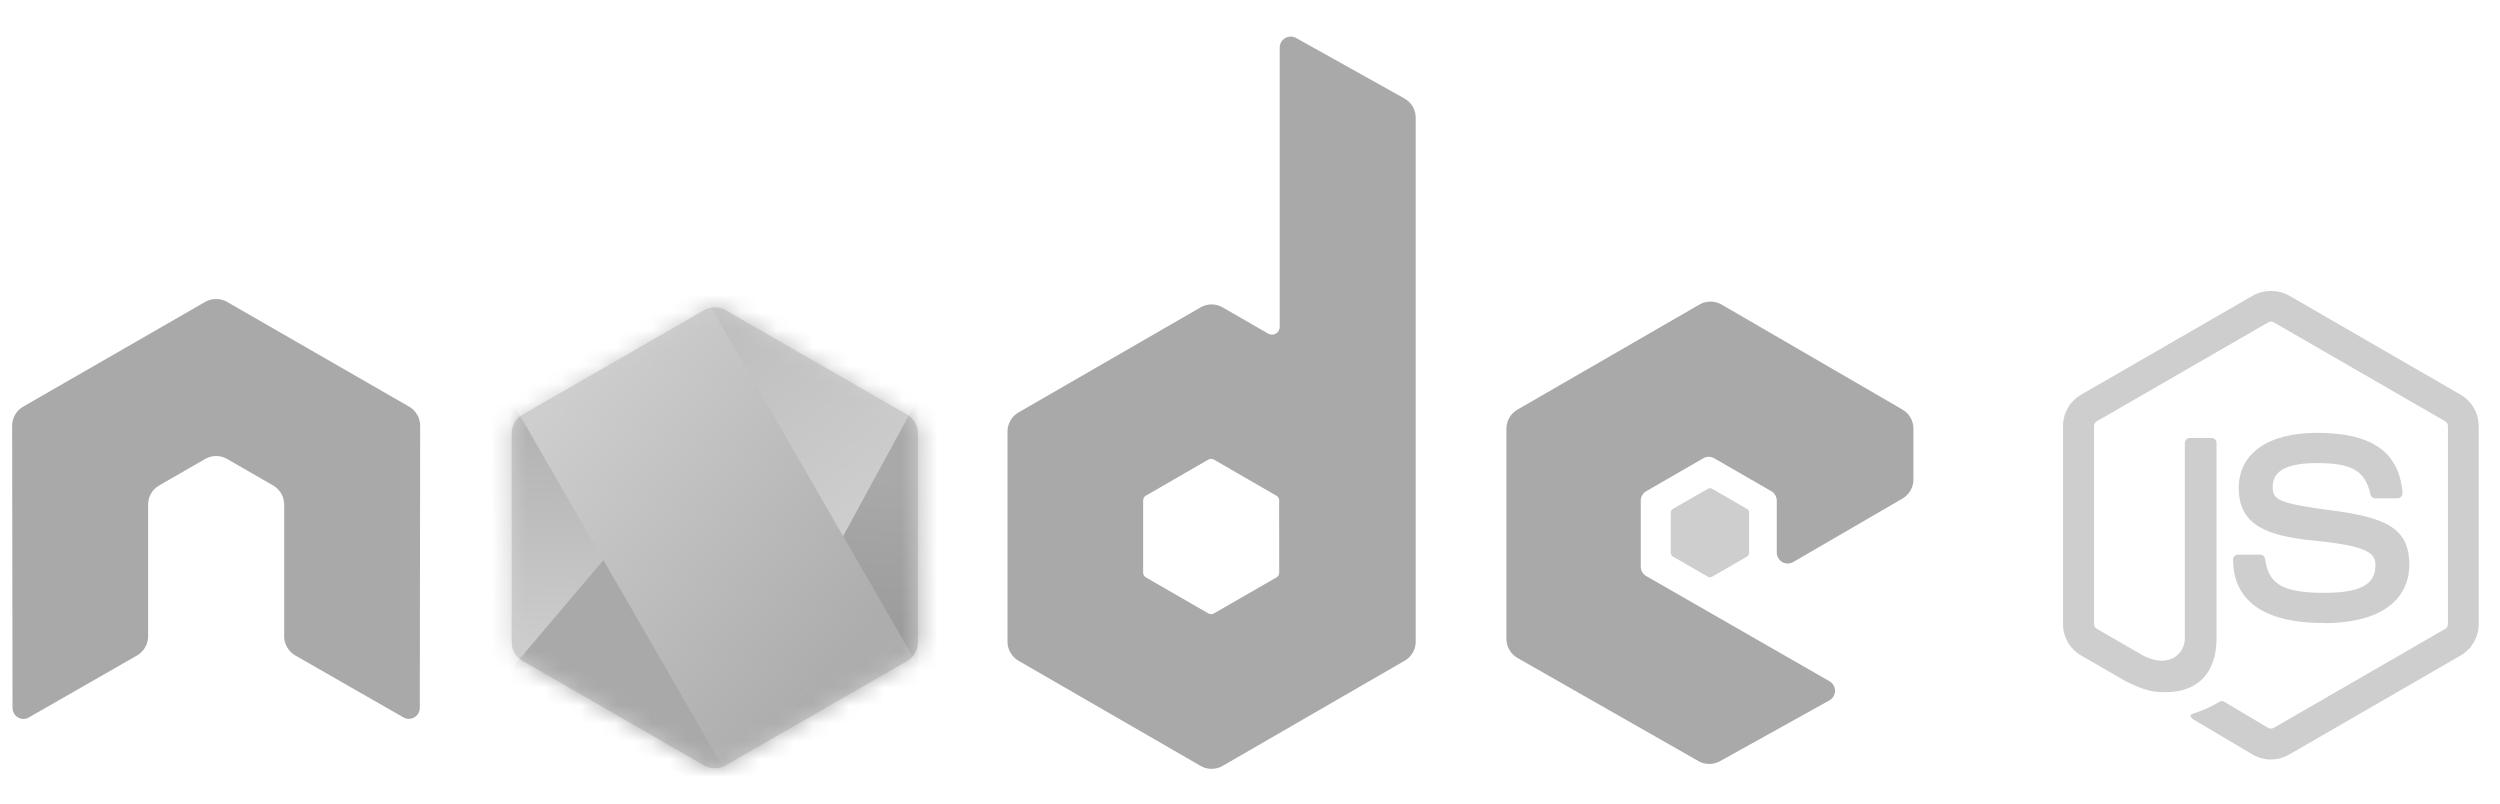 <?xml version="1.0" encoding="UTF-8"?> <svg xmlns="http://www.w3.org/2000/svg" width="140" height="45" viewBox="0 0 140 45" fill="none"><path fill-rule="evenodd" clip-rule="evenodd" d="M23.529 23.843C23.529 23.4 23.295 22.993 22.913 22.773L12.718 16.907C12.546 16.806 12.353 16.753 12.158 16.746H12.053C11.857 16.753 11.664 16.806 11.489 16.907L1.295 22.773C0.915 22.994 0.679 23.401 0.679 23.844L0.701 39.643C0.701 39.862 0.814 40.066 1.007 40.175C1.194 40.29 1.43 40.29 1.618 40.175L7.679 36.704C8.061 36.476 8.295 36.074 8.295 35.635V28.255C8.295 27.814 8.528 27.407 8.91 27.188L11.49 25.702C11.681 25.591 11.892 25.537 12.106 25.537C12.317 25.537 12.532 25.591 12.718 25.702L15.297 27.188C15.679 27.407 15.913 27.813 15.913 28.254V35.634C15.913 36.072 16.15 36.476 16.531 36.703L22.587 40.171C22.778 40.284 23.014 40.284 23.204 40.171C23.39 40.063 23.509 39.858 23.509 39.639L23.529 23.843ZM71.635 32.068C71.635 32.178 71.576 32.28 71.48 32.335L67.979 34.353C67.884 34.408 67.766 34.408 67.671 34.353L64.169 32.335C64.073 32.28 64.016 32.178 64.016 32.068V28.026C64.016 27.916 64.073 27.814 64.167 27.759L67.667 25.737C67.763 25.681 67.881 25.681 67.977 25.737L71.479 27.759C71.576 27.814 71.633 27.916 71.633 28.026L71.635 32.068ZM72.58 2.126C72.389 2.02 72.157 2.023 71.968 2.133C71.78 2.244 71.664 2.446 71.664 2.665V18.309C71.664 18.463 71.582 18.605 71.449 18.683C71.317 18.759 71.152 18.759 71.018 18.683L68.465 17.212C68.084 16.992 67.616 16.992 67.234 17.212L57.036 23.097C56.655 23.316 56.42 23.723 56.42 24.161V35.935C56.42 36.376 56.655 36.78 57.036 37.002L67.234 42.891C67.615 43.111 68.084 43.111 68.466 42.891L78.664 36.999C79.044 36.778 79.28 36.374 79.28 35.933V6.588C79.28 6.142 79.037 5.731 78.647 5.513L72.58 2.126ZM106.54 27.919C106.919 27.699 107.152 27.293 107.152 26.855V24.002C107.152 23.562 106.918 23.157 106.539 22.936L96.406 17.054C96.023 16.833 95.554 16.833 95.171 17.054L84.976 22.939C84.593 23.16 84.359 23.565 84.359 24.005V35.775C84.359 36.218 84.598 36.627 84.98 36.846L95.111 42.62C95.484 42.834 95.941 42.837 96.319 42.627L102.447 39.221C102.64 39.113 102.762 38.908 102.762 38.687C102.762 38.466 102.644 38.259 102.452 38.15L92.194 32.263C92.001 32.155 91.883 31.95 91.883 31.731V28.039C91.883 27.819 91.999 27.615 92.191 27.506L95.383 25.664C95.573 25.554 95.806 25.554 95.997 25.664L99.191 27.506C99.381 27.614 99.499 27.819 99.499 28.038V30.94C99.499 31.159 99.617 31.364 99.807 31.475C99.997 31.583 100.233 31.583 100.423 31.472L106.54 27.919Z" fill="#A9A9A9"></path><path fill-rule="evenodd" clip-rule="evenodd" d="M95.639 27.37C95.712 27.328 95.802 27.328 95.875 27.37L97.832 28.499C97.905 28.541 97.95 28.619 97.95 28.704V30.964C97.95 31.048 97.905 31.126 97.832 31.168L95.875 32.297C95.802 32.34 95.712 32.34 95.639 32.297L93.684 31.168C93.609 31.126 93.564 31.048 93.564 30.964V28.704C93.564 28.619 93.607 28.541 93.681 28.499L95.639 27.37Z" fill="#CECECE"></path><path fill-rule="evenodd" clip-rule="evenodd" d="M40.652 22.732C40.881 22.596 41.167 22.596 41.399 22.732L47.6 26.325C47.832 26.46 47.974 26.708 47.974 26.976V34.17C47.974 34.438 47.832 34.686 47.6 34.821L41.399 38.414C41.167 38.549 40.881 38.549 40.652 38.414L34.455 34.821C34.219 34.686 34.074 34.438 34.074 34.17V26.976C34.074 26.708 34.211 26.46 34.448 26.325L40.652 22.732Z" fill="#CECECE"></path><path fill-rule="evenodd" clip-rule="evenodd" d="M39.421 17.376C39.796 17.156 40.265 17.156 40.644 17.376L50.791 23.215C51.17 23.434 51.402 23.837 51.402 24.273V35.963C51.402 36.399 51.17 36.802 50.791 37.021L40.644 42.86C40.265 43.08 39.796 43.08 39.421 42.86L29.281 37.021C28.894 36.802 28.657 36.399 28.657 35.963V24.273C28.657 23.837 28.882 23.434 29.269 23.215L39.421 17.376Z" fill="#CECECE"></path><mask id="mask0" maskUnits="userSpaceOnUse" x="28" y="17" width="24" height="27"><path fill-rule="evenodd" clip-rule="evenodd" d="M39.421 17.376C39.796 17.156 40.265 17.156 40.644 17.376L50.791 23.215C51.17 23.434 51.402 23.837 51.402 24.273V35.963C51.402 36.399 51.17 36.802 50.791 37.021L40.644 42.86C40.265 43.08 39.796 43.08 39.421 42.86L29.281 37.021C28.894 36.802 28.657 36.399 28.657 35.963V24.273C28.657 23.837 28.882 23.434 29.269 23.215L39.421 17.376Z" fill="#689F63"></path></mask><g mask="url(#mask0)"><path d="M36.059 13.784L45.987 31.565L46.168 31.836L52.305 21.456L39.579 13.423L36.059 13.784Z" fill="url(#paint0_linear)"></path><path d="M37.145 21.906L27.848 38.062L41.748 45.193L37.145 21.906Z" fill="#A9A9A9"></path><path d="M27.576 18.116L34.617 30.391L27.576 38.694L27.576 18.116Z" fill="url(#paint1_linear)"></path><path d="M52.667 20.014L44.995 34.094L52.667 39.69L52.667 20.014Z" fill="url(#paint2_linear)"></path><path d="M26.515 18.76L43.523 48.22L54.173 42.072L37.164 12.612L26.515 18.76Z" fill="url(#paint3_linear)"></path></g><path fill-rule="evenodd" clip-rule="evenodd" d="M126.165 42.264C126.473 42.442 126.822 42.534 127.173 42.534L127.172 42.529C127.529 42.529 127.878 42.437 128.186 42.259L137.799 36.706C138.42 36.345 138.807 35.674 138.807 34.954V23.858C138.807 23.136 138.42 22.465 137.799 22.106L128.186 16.551C127.582 16.207 126.773 16.207 126.164 16.551L116.539 22.104C115.915 22.46 115.53 23.134 115.53 23.856V34.952C115.53 35.672 115.915 36.345 116.539 36.706L119.061 38.16C120.284 38.762 120.722 38.762 121.278 38.762C123.085 38.762 124.125 37.667 124.125 35.761V24.804C124.125 24.648 124 24.528 123.848 24.528H122.631C122.474 24.528 122.351 24.648 122.351 24.804V35.756C122.351 36.603 121.478 37.445 120.048 36.73L117.415 35.209C117.323 35.159 117.266 35.058 117.266 34.952V23.856C117.266 23.75 117.325 23.647 117.418 23.594L127.028 18.048C127.117 17.995 127.235 17.995 127.324 18.048L136.935 23.594C137.026 23.649 137.084 23.748 137.084 23.858V34.954C137.084 35.06 137.026 35.164 136.937 35.214L127.322 40.764C127.239 40.813 127.113 40.813 127.024 40.764L124.558 39.301C124.484 39.258 124.39 39.243 124.319 39.284C123.636 39.672 123.507 39.722 122.867 39.946C122.709 40.001 122.475 40.096 122.955 40.364L126.165 42.264ZM125.05 31.337C125.05 32.956 125.932 34.888 130.139 34.888L130.125 34.899C133.172 34.899 134.92 33.698 134.92 31.604C134.92 29.527 133.516 28.973 130.561 28.581C127.576 28.186 127.273 27.982 127.273 27.281C127.273 26.703 127.531 25.933 129.742 25.933C131.719 25.933 132.445 26.359 132.746 27.69C132.773 27.815 132.886 27.907 133.016 27.907H134.265C134.342 27.907 134.417 27.873 134.47 27.818C134.523 27.76 134.551 27.683 134.544 27.604C134.352 25.308 132.826 24.239 129.747 24.239C127.006 24.239 125.369 25.394 125.369 27.334C125.369 29.44 126.996 30.02 129.629 30.28C132.778 30.588 133.023 31.048 133.023 31.666C133.023 32.741 132.161 33.199 130.135 33.199C127.591 33.199 127.032 32.561 126.845 31.295C126.823 31.16 126.707 31.06 126.57 31.06H125.328C125.174 31.06 125.05 31.182 125.05 31.337Z" fill="#CECECE"></path><defs><linearGradient id="paint0_linear" x1="41.474" y1="18.117" x2="49.056" y2="28.677" gradientUnits="userSpaceOnUse"><stop stop-color="#BFBFBF"></stop><stop offset="1" stop-color="#CECECE"></stop></linearGradient><linearGradient id="paint1_linear" x1="30.374" y1="21.636" x2="30.013" y2="36.889" gradientUnits="userSpaceOnUse"><stop stop-color="#AEAEAE"></stop><stop offset="1" stop-color="#CECECE"></stop></linearGradient><linearGradient id="paint2_linear" x1="50.952" y1="26.964" x2="50.32" y2="35.177" gradientUnits="userSpaceOnUse"><stop stop-color="#A9A9A9"></stop><stop offset="1" stop-color="#9C9C9C"></stop></linearGradient><linearGradient id="paint3_linear" x1="28.298" y1="18.116" x2="50.682" y2="37.341" gradientUnits="userSpaceOnUse"><stop offset="0.16" stop-color="#CECECE"></stop><stop offset="0.9" stop-color="#ADADAD"></stop></linearGradient></defs></svg> 